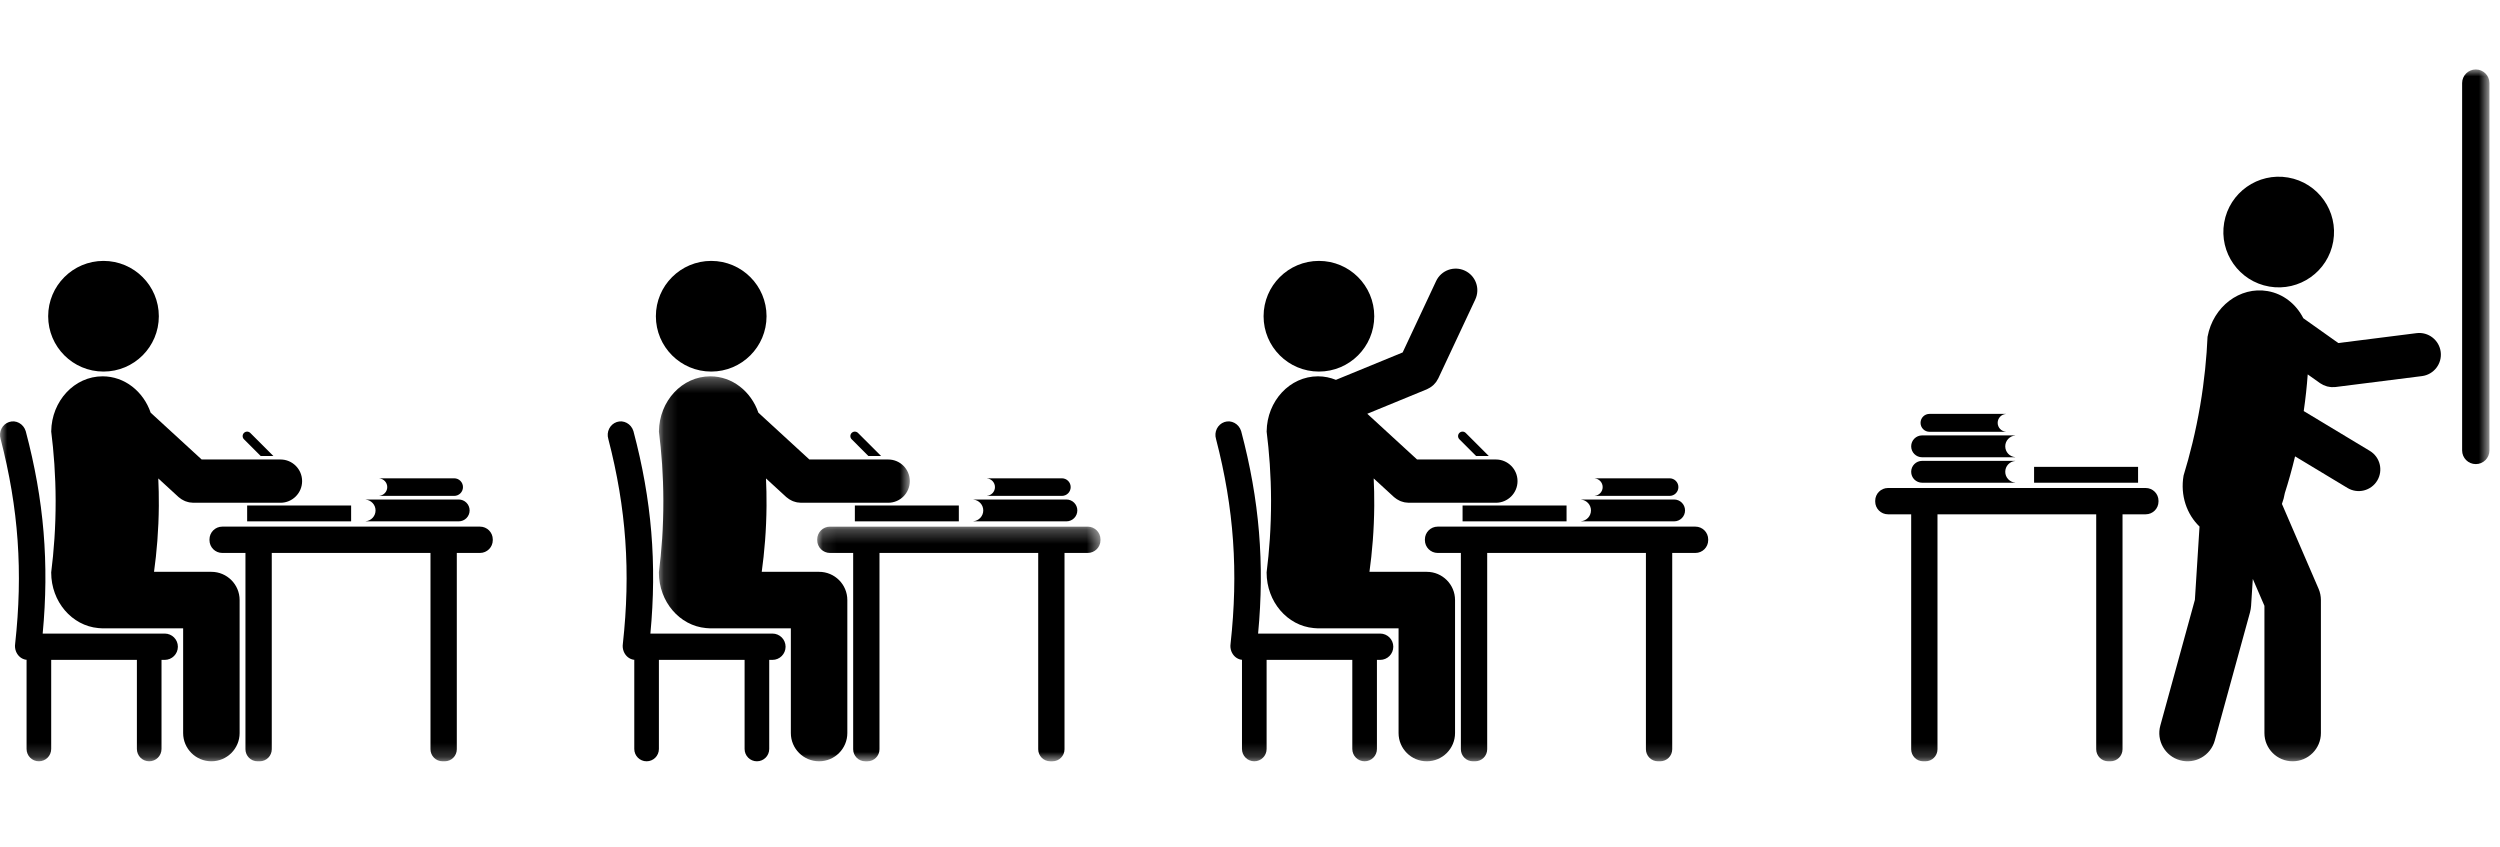 <?xml version="1.0" encoding="UTF-8"?>
<svg width="180px" height="61px" viewBox="0 0 180 61" version="1.1" xmlns="http://www.w3.org/2000/svg" xmlns:xlink="http://www.w3.org/1999/xlink">
    <title>Group 14</title>
    <defs>
        <polygon id="path-1" points="0.151 0.294 18.218 0.294 18.218 28.012 0.151 28.012"></polygon>
        <polygon id="path-3" points="0.103 0.273 20.5 0.273 20.5 17.169 0.103 17.169"></polygon>
        <polygon id="path-5" points="0 49.813 179.241 49.813 179.241 0 0 0"></polygon>
    </defs>
    <g id="Page-1" stroke="none" stroke-width="1" fill="none" fill-rule="evenodd">
        <g id="SUMAPP" transform="translate(-270, -2443)">
            <g id="Group-14" transform="translate(270, 2443)">
                <rect id="Rectangle" fill="#FFFFFF" x="0" y="0" width="180" height="61"></rect>
                <g id="Group-40" transform="translate(-0, 5)">
                    <g id="Group-3" transform="translate(47.289, 21.801)">
                        <mask id="mask-2" fill="white">
                            <use xlink:href="#path-1"></use>
                        </mask>
                        <g id="Clip-2"></g>
                        <path d="M11.686,14.371 L7.556,14.371 C7.748,12.981 7.888,11.384 7.901,9.615 C7.907,8.933 7.891,8.277 7.862,7.646 L9.324,8.988 C9.363,9.024 9.407,9.05 9.449,9.081 C9.477,9.102 9.504,9.125 9.533,9.144 C9.588,9.18 9.645,9.209 9.704,9.237 C9.738,9.253 9.77,9.271 9.806,9.285 C9.864,9.308 9.923,9.324 9.982,9.34 C10.022,9.35 10.061,9.362 10.102,9.37 C10.162,9.381 10.222,9.384 10.282,9.388 C10.316,9.39 10.348,9.398 10.381,9.398 L16.66,9.398 C17.52,9.398 18.218,8.7 18.218,7.84 L18.218,7.84 C18.218,6.98 17.52,6.282 16.66,6.282 L10.984,6.282 L7.314,2.912 C6.791,1.385 5.441,0.294 3.851,0.294 C1.825,0.294 0.181,2.064 0.154,4.258 L0.151,4.258 C0.337,5.72 0.468,7.395 0.472,9.244 C0.476,11.167 0.343,12.903 0.151,14.411 L0.152,14.411 C0.152,14.414 0.151,14.417 0.151,14.42 C0.151,16.525 1.644,18.249 3.542,18.42 C3.624,18.43 3.708,18.437 3.792,18.437 L9.652,18.437 L9.652,25.979 C9.652,27.102 10.563,28.012 11.686,28.012 C12.809,28.012 13.719,27.102 13.719,25.979 L13.719,16.404 C13.719,15.281 12.809,14.371 11.686,14.371" id="Fill-1" fill="#000000" mask="url(#mask-2)"></path>
                    </g>
                    <path d="M51.207,21.753 C53.408,21.753 55.191,19.97 55.191,17.769 C55.191,15.569 53.408,13.785 51.207,13.785 C49.007,13.785 47.223,15.569 47.223,17.769 C47.223,19.97 49.007,21.753 51.207,21.753" id="Fill-4" fill="#000000"></path>
                    <g id="Group-8" transform="translate(58.735, 32.645)">
                        <mask id="mask-4" fill="white">
                            <use xlink:href="#path-3"></use>
                        </mask>
                        <g id="Clip-7"></g>
                        <path d="M19.579,0.273 L1.024,0.273 C0.516,0.273 0.103,0.685 0.103,1.194 L0.103,1.246 C0.103,1.755 0.516,2.167 1.024,2.167 L2.693,2.167 L2.693,16.301 C2.693,16.78 3.081,17.169 3.56,17.169 L3.72,17.169 C4.199,17.169 4.588,16.78 4.588,16.301 L4.588,2.167 L16.016,2.167 L16.016,16.301 C16.016,16.78 16.404,17.169 16.883,17.169 L17.043,17.169 C17.522,17.169 17.91,16.78 17.91,16.301 L17.91,2.167 L19.579,2.167 C20.088,2.167 20.5,1.755 20.5,1.246 L20.5,1.194 C20.5,0.685 20.088,0.273 19.579,0.273" id="Fill-6" fill="#000000" mask="url(#mask-4)"></path>
                    </g>
                    <path d="M55.614,40.617 L46.828,40.617 C47.304,35.582 46.927,31.006 45.608,26.045 C45.445,25.508 44.898,25.217 44.403,25.387 C43.908,25.557 43.645,26.1 43.799,26.608 C45.098,31.614 45.414,36.205 44.845,41.358 C44.817,41.546 44.841,41.729 44.903,41.894 C44.914,41.923 44.927,41.952 44.941,41.98 C45.071,42.247 45.31,42.448 45.614,42.5 C45.633,42.503 45.65,42.502 45.668,42.503 L45.668,48.927 C45.668,49.417 46.065,49.813 46.555,49.813 C47.044,49.813 47.441,49.417 47.441,48.927 L47.441,42.512 L49.923,42.512 L51.478,42.512 L53.611,42.512 L53.611,48.927 C53.611,49.417 54.008,49.813 54.497,49.813 C54.987,49.813 55.384,49.417 55.384,48.927 L55.384,42.512 L55.614,42.512 C56.138,42.512 56.562,42.088 56.562,41.564 C56.562,41.041 56.138,40.617 55.614,40.617" id="Fill-9" fill="#000000"></path>
                    <mask id="mask-6" fill="white">
                        <use xlink:href="#path-5"></use>
                    </mask>
                    <g id="Clip-12"></g>
                    <polygon id="Fill-11" fill="#000000" mask="url(#mask-6)" points="61.55 32.537 69.036 32.537 69.036 31.396 61.55 31.396"></polygon>
                    <path d="M63.436,27.831 L61.776,26.171 C61.65,26.045 61.446,26.045 61.32,26.171 C61.194,26.297 61.194,26.501 61.32,26.627 L62.523,27.831 L63.436,27.831 Z" id="Fill-13" fill="#000000" mask="url(#mask-6)"></path>
                    <path d="M76.782,30.964 L70.082,30.964 L70.082,30.972 C70.481,31.009 70.795,31.342 70.795,31.751 C70.795,32.16 70.481,32.493 70.082,32.53 L70.082,32.537 L76.782,32.537 C77.216,32.537 77.568,32.185 77.568,31.751 C77.568,31.316 77.216,30.964 76.782,30.964" id="Fill-14" fill="#000000" mask="url(#mask-6)"></path>
                    <path d="M76.456,29.438 L71.063,29.438 L71.063,29.444 C71.385,29.474 71.637,29.742 71.637,30.071 C71.637,30.401 71.385,30.668 71.063,30.698 L71.063,30.704 L76.456,30.704 C76.806,30.704 77.089,30.421 77.089,30.071 C77.089,29.722 76.806,29.438 76.456,29.438" id="Fill-15" fill="#000000" mask="url(#mask-6)"></path>
                    <path d="M15.22,36.172 L11.09,36.172 C11.283,34.783 11.422,33.186 11.436,31.416 C11.441,30.734 11.425,30.078 11.396,29.447 L12.858,30.789 C12.897,30.825 12.941,30.851 12.983,30.883 C13.011,30.904 13.038,30.926 13.068,30.946 C13.122,30.981 13.18,31.01 13.238,31.038 C13.272,31.054 13.305,31.072 13.34,31.086 C13.398,31.109 13.457,31.125 13.516,31.141 C13.556,31.152 13.595,31.164 13.636,31.171 C13.696,31.182 13.756,31.185 13.816,31.189 C13.85,31.191 13.882,31.199 13.915,31.199 L20.194,31.199 C21.054,31.199 21.752,30.502 21.752,29.641 L21.752,29.641 C21.752,28.781 21.054,28.083 20.194,28.083 L14.518,28.083 L10.848,24.714 C10.325,23.186 8.975,22.095 7.386,22.095 C5.359,22.095 3.715,23.865 3.688,26.059 L3.686,26.059 C3.871,27.521 4.002,29.196 4.006,31.046 C4.01,32.968 3.877,34.704 3.686,36.212 L3.686,36.212 C3.686,36.215 3.686,36.218 3.686,36.221 C3.686,38.326 5.178,40.05 7.076,40.221 C7.158,40.231 7.242,40.238 7.327,40.238 L13.186,40.238 L13.186,47.78 C13.186,48.903 14.097,49.813 15.22,49.813 C16.343,49.813 17.253,48.903 17.253,47.78 L17.253,38.205 C17.253,37.082 16.343,36.172 15.22,36.172" id="Fill-16" fill="#000000" mask="url(#mask-6)"></path>
                    <path d="M7.452,21.753 C9.653,21.753 11.436,19.97 11.436,17.769 C11.436,15.569 9.653,13.785 7.452,13.785 C5.252,13.785 3.468,15.569 3.468,17.769 C3.468,19.97 5.252,21.753 7.452,21.753" id="Fill-17" fill="#000000" mask="url(#mask-6)"></path>
                    <path d="M34.559,32.917 L16.004,32.917 C15.495,32.917 15.083,33.33 15.083,33.839 L15.083,33.891 C15.083,34.4 15.495,34.812 16.004,34.812 L17.673,34.812 L17.673,48.946 C17.673,49.425 18.061,49.813 18.54,49.813 L18.7,49.813 C19.179,49.813 19.567,49.425 19.567,48.946 L19.567,34.812 L30.995,34.812 L30.995,48.946 C30.995,49.425 31.384,49.813 31.863,49.813 L32.023,49.813 C32.502,49.813 32.89,49.425 32.89,48.946 L32.89,34.812 L34.559,34.812 C35.067,34.812 35.48,34.4 35.48,33.891 L35.48,33.839 C35.48,33.33 35.067,32.917 34.559,32.917" id="Fill-18" fill="#000000" mask="url(#mask-6)"></path>
                    <path d="M11.859,40.617 L3.073,40.617 C3.549,35.582 3.171,31.006 1.853,26.045 C1.69,25.508 1.143,25.217 0.648,25.387 C0.153,25.557 -0.11,26.1 0.044,26.608 C1.343,31.614 1.659,36.205 1.09,41.358 C1.062,41.546 1.086,41.729 1.148,41.894 C1.159,41.923 1.172,41.952 1.186,41.98 C1.316,42.247 1.555,42.448 1.859,42.5 C1.877,42.503 1.895,42.502 1.913,42.503 L1.913,48.927 C1.913,49.417 2.31,49.813 2.799,49.813 C3.289,49.813 3.686,49.417 3.686,48.927 L3.686,42.512 L6.168,42.512 L7.723,42.512 L9.856,42.512 L9.856,48.927 C9.856,49.417 10.253,49.813 10.742,49.813 C11.232,49.813 11.629,49.417 11.629,48.927 L11.629,42.512 L11.859,42.512 C12.383,42.512 12.807,42.088 12.807,41.564 C12.807,41.041 12.383,40.617 11.859,40.617" id="Fill-19" fill="#000000" mask="url(#mask-6)"></path>
                    <polygon id="Fill-20" fill="#000000" mask="url(#mask-6)" points="17.795 32.537 25.281 32.537 25.281 31.396 17.795 31.396"></polygon>
                    <path d="M19.681,27.831 L18.021,26.171 C17.895,26.045 17.691,26.045 17.565,26.171 C17.439,26.297 17.439,26.501 17.565,26.627 L18.768,27.831 L19.681,27.831 Z" id="Fill-21" fill="#000000" mask="url(#mask-6)"></path>
                    <path d="M33.027,30.964 L26.327,30.964 L26.327,30.972 C26.726,31.009 27.04,31.342 27.04,31.751 C27.04,32.16 26.726,32.493 26.327,32.53 L26.327,32.537 L33.027,32.537 C33.461,32.537 33.813,32.185 33.813,31.751 C33.813,31.316 33.461,30.964 33.027,30.964" id="Fill-22" fill="#000000" mask="url(#mask-6)"></path>
                    <path d="M32.701,29.438 L27.308,29.438 L27.308,29.444 C27.629,29.474 27.882,29.742 27.882,30.071 C27.882,30.401 27.629,30.668 27.308,30.698 L27.308,30.704 L32.701,30.704 C33.051,30.704 33.334,30.421 33.334,30.071 C33.334,29.722 33.051,29.438 32.701,29.438" id="Fill-23" fill="#000000" mask="url(#mask-6)"></path>
                    <path d="M94.962,21.753 C97.163,21.753 98.946,19.97 98.946,17.769 C98.946,15.569 97.163,13.785 94.962,13.785 C92.762,13.785 90.978,15.569 90.978,17.769 C90.978,19.97 92.762,21.753 94.962,21.753" id="Fill-24" fill="#000000" mask="url(#mask-6)"></path>
                    <path d="M122.069,32.917 L103.514,32.917 C103.006,32.917 102.593,33.33 102.593,33.839 L102.593,33.891 C102.593,34.4 103.006,34.812 103.514,34.812 L105.183,34.812 L105.183,48.946 C105.183,49.425 105.571,49.813 106.05,49.813 L106.21,49.813 C106.689,49.813 107.078,49.425 107.078,48.946 L107.078,34.812 L118.506,34.812 L118.506,48.946 C118.506,49.425 118.894,49.813 119.373,49.813 L119.533,49.813 C120.012,49.813 120.4,49.425 120.4,48.946 L120.4,34.812 L122.069,34.812 C122.578,34.812 122.99,34.4 122.99,33.891 L122.99,33.839 C122.99,33.33 122.578,32.917 122.069,32.917" id="Fill-25" fill="#000000" mask="url(#mask-6)"></path>
                    <path d="M99.37,40.617 L90.583,40.617 C91.059,35.582 90.682,31.006 89.364,26.045 C89.2,25.508 88.653,25.217 88.158,25.387 C87.663,25.557 87.4,26.1 87.554,26.608 C88.853,31.614 89.17,36.205 88.6,41.358 C88.572,41.546 88.596,41.729 88.658,41.894 C88.669,41.923 88.682,41.952 88.696,41.98 C88.826,42.247 89.065,42.448 89.37,42.5 C89.388,42.503 89.405,42.502 89.423,42.503 L89.423,48.927 C89.423,49.417 89.82,49.813 90.31,49.813 C90.799,49.813 91.196,49.417 91.196,48.927 L91.196,42.512 L93.678,42.512 L95.233,42.512 L97.366,42.512 L97.366,48.927 C97.366,49.417 97.763,49.813 98.252,49.813 C98.742,49.813 99.139,49.417 99.139,48.927 L99.139,42.512 L99.37,42.512 C99.893,42.512 100.317,42.088 100.317,41.564 C100.317,41.041 99.893,40.617 99.37,40.617" id="Fill-26" fill="#000000" mask="url(#mask-6)"></path>
                    <polygon id="Fill-27" fill="#000000" mask="url(#mask-6)" points="105.305 32.537 112.792 32.537 112.792 31.396 105.305 31.396"></polygon>
                    <path d="M107.191,27.831 L105.531,26.171 C105.405,26.045 105.201,26.045 105.075,26.171 C104.949,26.297 104.949,26.501 105.075,26.627 L106.278,27.831 L107.191,27.831 Z" id="Fill-28" fill="#000000" mask="url(#mask-6)"></path>
                    <path d="M120.537,30.964 L113.837,30.964 L113.837,30.972 C114.236,31.009 114.55,31.342 114.55,31.751 C114.55,32.16 114.236,32.493 113.837,32.53 L113.837,32.537 L120.537,32.537 C120.971,32.537 121.323,32.185 121.323,31.751 C121.323,31.316 120.971,30.964 120.537,30.964" id="Fill-29" fill="#000000" mask="url(#mask-6)"></path>
                    <path d="M120.211,29.438 L114.818,29.438 L114.818,29.444 C115.14,29.474 115.392,29.742 115.392,30.071 C115.392,30.401 115.14,30.668 114.818,30.698 L114.818,30.704 L120.211,30.704 C120.561,30.704 120.844,30.421 120.844,30.071 C120.844,29.722 120.561,29.438 120.211,29.438" id="Fill-30" fill="#000000" mask="url(#mask-6)"></path>
                    <path d="M107.704,28.083 L102.028,28.083 L98.443,24.792 L102.736,23.028 C102.785,23.008 102.828,22.979 102.874,22.954 C102.905,22.938 102.937,22.923 102.967,22.904 C103.022,22.87 103.073,22.83 103.123,22.79 C103.152,22.766 103.182,22.744 103.21,22.718 C103.255,22.675 103.295,22.629 103.334,22.581 C103.361,22.55 103.388,22.52 103.412,22.486 C103.447,22.436 103.476,22.383 103.505,22.329 C103.521,22.3 103.542,22.275 103.556,22.244 L106.221,16.56 C106.586,15.78 106.251,14.853 105.472,14.488 C104.692,14.122 103.765,14.458 103.4,15.237 L100.991,20.376 L96.186,22.35 C95.784,22.187 95.35,22.095 94.896,22.095 C92.869,22.095 91.225,23.865 91.199,26.059 L91.196,26.059 C91.381,27.522 91.512,29.196 91.516,31.045 C91.52,32.968 91.387,34.704 91.196,36.212 L91.196,36.212 C91.196,36.215 91.196,36.218 91.196,36.221 C91.196,38.326 92.688,40.051 94.586,40.221 C94.669,40.232 94.752,40.238 94.836,40.238 L100.697,40.238 L100.697,47.78 C100.697,48.903 101.607,49.813 102.73,49.813 C103.853,49.813 104.763,48.903 104.763,47.78 L104.763,38.205 C104.763,37.082 103.853,36.172 102.73,36.172 L98.601,36.172 C98.793,34.783 98.933,33.186 98.946,31.416 C98.951,30.734 98.935,30.078 98.906,29.447 L100.368,30.789 C100.407,30.825 100.452,30.851 100.493,30.883 C100.521,30.904 100.548,30.926 100.578,30.945 C100.633,30.981 100.69,31.01 100.748,31.038 C100.782,31.054 100.815,31.072 100.85,31.086 C100.908,31.109 100.967,31.126 101.027,31.141 C101.066,31.152 101.105,31.164 101.146,31.171 C101.206,31.182 101.266,31.186 101.327,31.189 C101.36,31.191 101.392,31.199 101.426,31.199 L107.704,31.199 C108.564,31.199 109.262,30.501 109.262,29.641 L109.262,29.641 C109.262,28.781 108.564,28.083 107.704,28.083" id="Fill-31" fill="#000000" mask="url(#mask-6)"></path>
                    <path d="M178.257,28.415 L178.257,28.415 C177.713,28.415 177.273,27.974 177.273,27.431 L177.273,0.984 C177.273,0.441 177.713,0 178.257,0 C178.8,0 179.241,0.441 179.241,0.984 L179.241,27.431 C179.241,27.974 178.8,28.415 178.257,28.415" id="Fill-32" fill="#000000" mask="url(#mask-6)"></path>
                    <path d="M154.491,30.136 L135.936,30.136 C135.427,30.136 135.015,30.548 135.015,31.057 L135.015,31.109 C135.015,31.618 135.427,32.03 135.936,32.03 L137.605,32.03 L137.605,48.946 C137.605,49.425 137.993,49.813 138.472,49.813 L138.632,49.813 C139.111,49.813 139.499,49.425 139.499,48.946 L139.499,32.03 L150.927,32.03 L150.927,48.946 C150.927,49.425 151.316,49.813 151.794,49.813 L151.955,49.813 C152.434,49.813 152.822,49.425 152.822,48.946 L152.822,32.03 L154.491,32.03 C154.999,32.03 155.412,31.618 155.412,31.109 L155.412,31.057 C155.412,30.548 154.999,30.136 154.491,30.136" id="Fill-33" fill="#000000" mask="url(#mask-6)"></path>
                    <path d="M138.391,28.183 L145.091,28.183 L145.091,28.19 C144.692,28.227 144.378,28.56 144.378,28.969 C144.378,29.378 144.692,29.711 145.091,29.748 L145.091,29.756 L138.391,29.756 C137.957,29.756 137.605,29.404 137.605,28.969 C137.605,28.535 137.957,28.183 138.391,28.183" id="Fill-34" fill="#000000" mask="url(#mask-6)"></path>
                    <path d="M138.391,26.349 L145.091,26.349 L145.091,26.357 C144.692,26.394 144.378,26.727 144.378,27.136 C144.378,27.545 144.692,27.878 145.091,27.915 L145.091,27.923 L138.391,27.923 C137.957,27.923 137.605,27.571 137.605,27.136 C137.605,26.702 137.957,26.349 138.391,26.349" id="Fill-35" fill="#000000" mask="url(#mask-6)"></path>
                    <path d="M138.924,24.8 L144.417,24.8 L144.417,24.806 C144.09,24.836 143.832,25.109 143.832,25.445 C143.832,25.78 144.09,26.053 144.417,26.083 L144.417,26.089 L138.924,26.089 C138.567,26.089 138.279,25.801 138.279,25.445 C138.279,25.089 138.567,24.8 138.924,24.8" id="Fill-36" fill="#000000" mask="url(#mask-6)"></path>
                    <path d="M155.543,47.241 L158.032,38.186 L158.366,32.912 C157.449,32.035 156.97,30.672 157.216,29.248 C157.216,29.246 157.217,29.243 157.217,29.24 L157.217,29.24 C157.662,27.786 158.089,26.098 158.412,24.203 C158.722,22.38 158.878,20.708 158.944,19.235 L158.947,19.236 C159.346,17.078 161.267,15.614 163.264,15.958 C164.407,16.155 165.325,16.903 165.839,17.912 L168.359,19.699 L173.99,18.987 C174.843,18.879 175.623,19.484 175.731,20.338 C175.839,21.191 175.234,21.971 174.381,22.079 L168.152,22.866 C168.118,22.87 168.086,22.867 168.052,22.869 C167.992,22.873 167.932,22.876 167.871,22.873 C167.829,22.871 167.789,22.864 167.748,22.858 C167.687,22.851 167.627,22.842 167.567,22.826 C167.53,22.817 167.495,22.803 167.459,22.791 C167.398,22.77 167.338,22.749 167.279,22.721 C167.247,22.705 167.218,22.686 167.187,22.669 C167.142,22.643 167.095,22.623 167.051,22.592 L166.156,21.957 C166.096,22.785 166.004,23.667 165.869,24.597 L170.629,27.465 C171.366,27.909 171.604,28.867 171.16,29.604 C170.716,30.341 169.758,30.578 169.021,30.134 L165.245,27.858 C165.016,28.813 164.766,29.695 164.509,30.498 L164.508,30.498 C164.508,30.501 164.507,30.504 164.507,30.508 C164.461,30.777 164.39,31.036 164.299,31.282 L166.938,37.392 C167.051,37.654 167.104,37.927 167.105,38.196 C167.105,38.199 167.105,38.202 167.105,38.205 L167.105,47.78 C167.105,48.903 166.195,49.813 165.072,49.813 C163.949,49.813 163.039,48.903 163.039,47.78 L163.039,38.619 L162.202,36.682 L162.078,38.626 C162.073,38.704 162.063,38.781 162.05,38.856 C162.038,38.932 162.023,39.009 162.001,39.086 L159.464,48.318 C159.167,49.401 158.048,50.038 156.965,49.74 L156.965,49.74 C155.882,49.442 155.245,48.323 155.543,47.241" id="Fill-37" fill="#000000" mask="url(#mask-6)"></path>
                    <path d="M163.389,15.633 C161.22,15.258 159.766,13.197 160.14,11.029 C160.515,8.861 162.576,7.407 164.744,7.781 C166.912,8.155 168.367,10.216 167.992,12.385 C167.618,14.553 165.557,16.007 163.389,15.633" id="Fill-38" fill="#000000" mask="url(#mask-6)"></path>
                    <polygon id="Fill-39" fill="#000000" mask="url(#mask-6)" points="146.454 29.756 153.941 29.756 153.941 28.614 146.454 28.614"></polygon>
                </g>
            </g>
        </g>
    </g>
</svg>